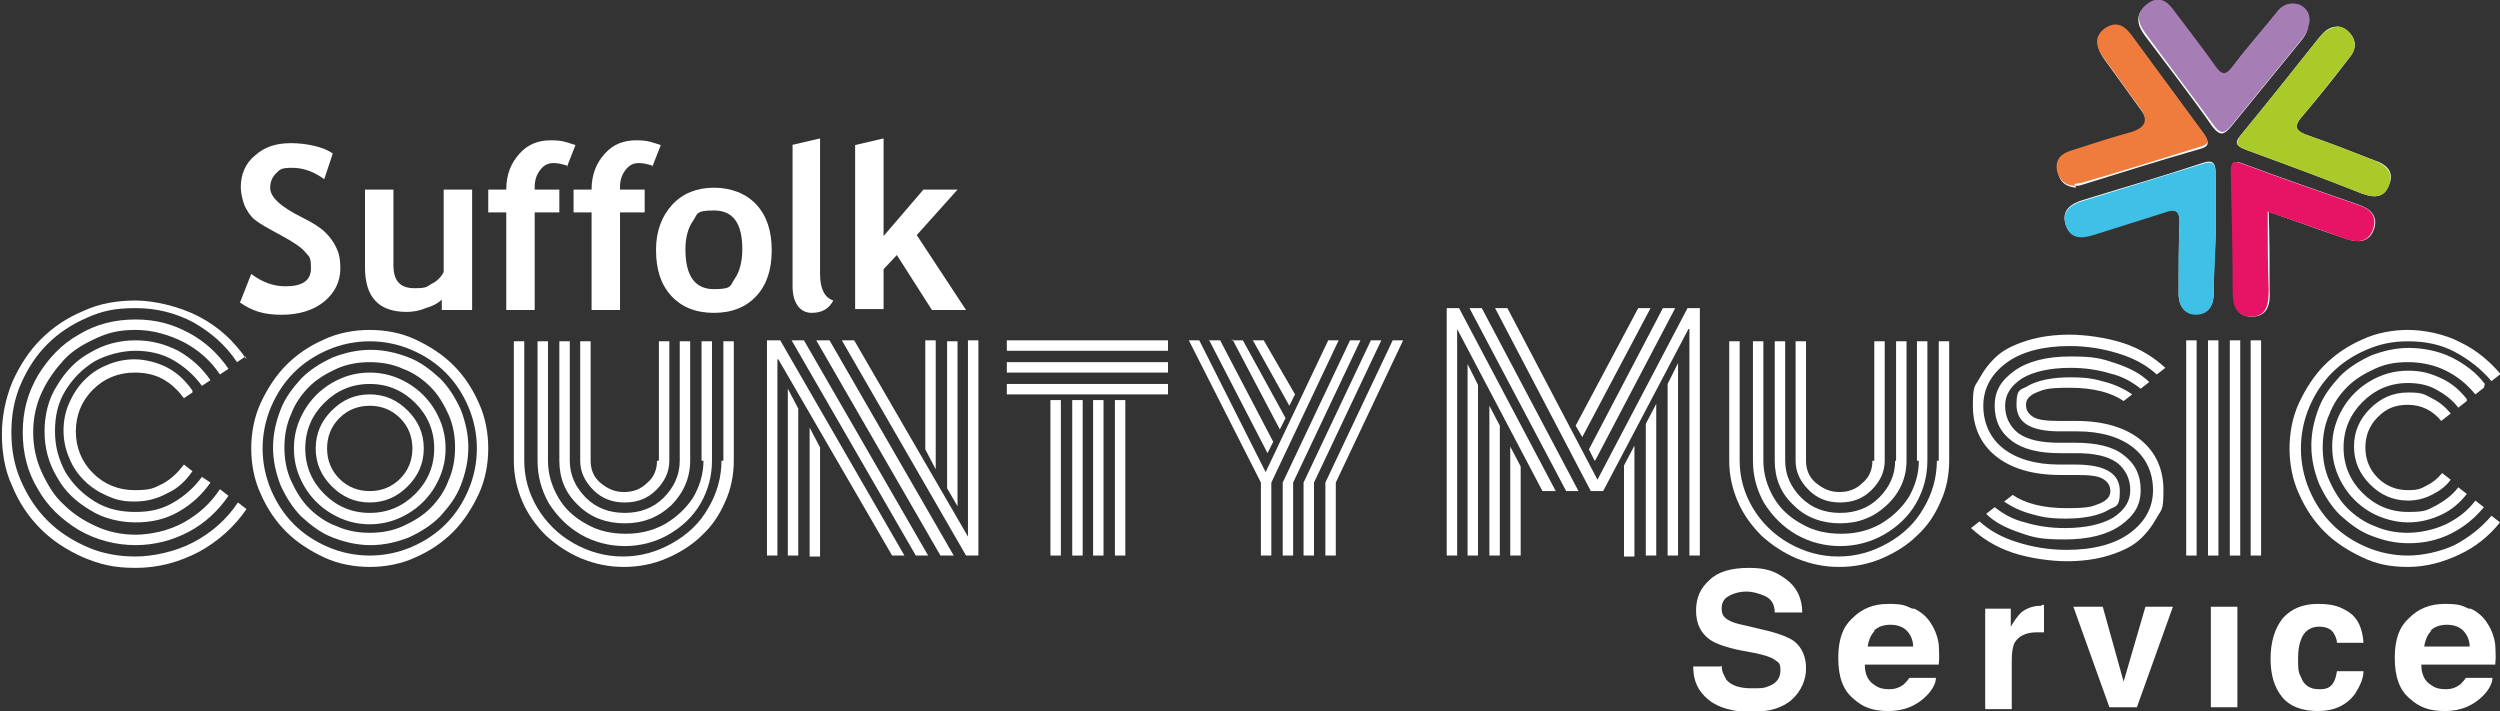 <?xml version="1.0" encoding="UTF-8"?><svg id="Layer_1" xmlns="http://www.w3.org/2000/svg" viewBox="0 0 263.7 75"><rect x="0" y="0" width="263.7" height="75" fill="#333333" stroke="none"/><defs><style>.cls-1{fill:#a77db6;}.cls-1,.cls-2,.cls-3,.cls-4,.cls-5,.cls-6,.cls-7{stroke-width:0px;}.cls-1,.cls-2,.cls-3,.cls-5,.cls-6{fill-rule:evenodd;}.cls-2{fill:#3fc0e7;}.cls-3{fill:#ef7b3d;}.cls-4{fill:#fdfcfc;}.cls-5{fill:#aaca2a;}.cls-6{fill:#e71465;}.cls-7{fill:#fff;}</style></defs><path class="cls-4" d="M233.7,18.2c0-1-.3-1.4-1.4-1-4.2,1.4-8.4,2.6-12.6,3.9-1.3.4-2.3,1.1-1.8,2.6.5,1.4,1.6,1.4,2.9,1,2.5-.8,5.1-1.6,7.6-2.4,1.1-.3,1.5-.1,1.5,1.1-.1,2.5-.1,5.1-.1,7.6,0,1.2.6,2.1,1.8,2.1,1.3,0,1.9-.8,1.9-2.2,0-2,.1-4,.2-6M246.6,2.8c-1,0-1.5.6-2,1.2-2.7,3.4-5.4,6.8-8.2,10.2-.8.9-.5,1.2.5,1.6,4.1,1.5,8.2,3,12.2,4.6,1.3.5,2.4.5,2.9-.9.6-1.4-.3-2.2-1.6-2.6-2.3-.9-4.6-1.8-6.9-2.6-1.3-.4-1.7-.9-.6-2.1,1.7-2,3.3-4,4.9-6.1.6-.7.8-1.5.3-2.3-.4-.6-.9-.9-1.5-1ZM239.2,22.3c2.9,1,5.6,2,8.3,2.9,1.2.4,2.4.4,2.9-1,.5-1.4-.4-2.2-1.6-2.6-4-1.4-8.1-2.8-12.1-4.3-1-.4-1.4-.3-1.3.9.1,4.2.2,8.3.2,12.5,0,1.4.3,2.7,1.9,2.7,1.7,0,2-1.3,1.9-2.8,0-2.7,0-5.4-.1-8.3ZM218.9,19.6c.2,0,.4,0,.7-.1,4.2-1.3,8.3-2.6,12.5-3.8,1.1-.3.8-.8.4-1.5-2.5-3.4-5-6.8-7.5-10.2-.8-1.1-1.7-1.8-2.9-.8-1.2.9-.9,2-.1,3.1,1.3,1.8,2.6,3.6,3.9,5.4q1.2,1.7-.9,2.4c-2.2.7-4.4,1.3-6.5,2-1,.3-1.7,1.1-1.4,2.2.2.9.8,1.4,1.9,1.5ZM243.5,2.6c0-.9-.2-1.6-1-1.9-.9-.4-1.7-.2-2.3.6-1.6,2-3.3,3.9-4.8,5.9-.7.9-1.1,1-1.8,0-1.4-2-2.9-4-4.4-5.9-.7-1-1.6-1.6-2.8-.7-1.2.9-1,2-.2,3.1,2.4,3.2,4.9,6.4,7.2,9.7.8,1,1.2.8,1.9,0,2.5-3.1,5-6.1,7.5-9.2.3-.4.6-.8.6-1.4Z"/><path class="cls-2" d="M233.7,25c0,2-.2,4-.2,6,0,1.3-.6,2.2-1.9,2.2-1.2,0-1.8-1-1.8-2.1,0-2.5,0-5.1.1-7.6,0-1.2-.4-1.5-1.5-1.1-2.5.8-5.1,1.6-7.6,2.4-1.3.4-2.4.4-2.9-1-.5-1.5.5-2.2,1.8-2.6,4.2-1.3,8.4-2.6,12.6-3.9,1.1-.4,1.4,0,1.4,1v6.8Z"/><path class="cls-5" d="M246.6,2.8c.6,0,1.1.4,1.5,1,.5.9.3,1.6-.3,2.3-1.6,2-3.2,4.1-4.9,6.1-1.1,1.2-.7,1.6.6,2.1,2.3.8,4.6,1.7,6.9,2.6,1.2.5,2.1,1.2,1.6,2.6-.5,1.4-1.6,1.4-2.9.9-4.1-1.6-8.1-3.1-12.2-4.6-1-.4-1.2-.6-.5-1.6,2.8-3.4,5.5-6.8,8.2-10.2.5-.6,1.1-1.1,2-1.2Z"/><path class="cls-6" d="M239.2,22.3c0,2.9,0,5.6.1,8.3,0,1.5-.2,2.8-1.9,2.8-1.6,0-1.9-1.3-1.9-2.7,0-4.2-.1-8.3-.2-12.5,0-1.2.3-1.3,1.3-.9,4,1.5,8.1,2.9,12.1,4.3,1.3.4,2.1,1.2,1.6,2.6-.5,1.4-1.7,1.4-2.9,1-2.7-1-5.4-1.9-8.3-2.9Z"/><path class="cls-3" d="M218.9,19.6c-1,0-1.7-.6-1.9-1.5-.3-1.2.4-1.9,1.4-2.2,2.2-.7,4.3-1.4,6.5-2q2.1-.7.9-2.4c-1.3-1.8-2.6-3.6-3.9-5.4-.8-1.1-1.1-2.2.1-3.1,1.3-.9,2.2-.2,2.9.8,2.5,3.4,5,6.8,7.5,10.2.5.7.8,1.2-.4,1.5-4.2,1.3-8.3,2.6-12.5,3.8-.2,0-.5.1-.7.1Z"/><path class="cls-1" d="M243.5,2.6c0,.6-.3,1-.6,1.4-2.5,3.1-5,6.1-7.5,9.2-.7.8-1.1,1.1-1.9,0-2.4-3.3-4.8-6.4-7.2-9.7-.8-1.1-1.1-2.1.2-3.1,1.2-.9,2.1-.3,2.8.7,1.5,2,3,3.9,4.4,5.9.7,1,1.1.9,1.8,0,1.5-2,3.2-3.9,4.8-5.9.6-.7,1.4-.9,2.3-.6.8.4,1.1,1.1,1,1.9Z"/><path class="cls-7" d="M25.9,37.6l-.9.6c-1.2-1.8-2.7-3.1-4.6-4.2-1.9-1-3.9-1.5-6.1-1.5s-3.5.3-5.1,1c-1.6.7-3,1.6-4.2,2.8-1.2,1.2-2.1,2.6-2.8,4.2-.7,1.6-1,3.3-1,5.1s.3,3.5,1,5.1c.7,1.6,1.6,3,2.8,4.2,1.2,1.2,2.6,2.1,4.2,2.8,1.6.7,3.3,1,5.1,1s4.2-.5,6.1-1.5c1.9-1,3.5-2.4,4.7-4.2l.9.7c-1.3,1.9-3,3.4-5,4.5-2.1,1.1-4.3,1.7-6.7,1.7s-3.8-.4-5.5-1.1c-1.8-.8-3.3-1.8-4.5-3-1.3-1.3-2.3-2.8-3-4.5-.8-1.7-1.1-3.6-1.1-5.5s.4-3.8,1.1-5.5c.8-1.8,1.8-3.3,3-4.5,1.3-1.3,2.8-2.3,4.5-3,1.7-.8,3.6-1.1,5.5-1.1s4.6.6,6.7,1.7c2.1,1.1,3.7,2.6,5,4.5ZM24.1,38.9l-.9.6c-1-1.5-2.3-2.6-3.8-3.4-1.6-.8-3.3-1.3-5.1-1.3s-2.9.3-4.2.9c-1.3.6-2.5,1.3-3.4,2.3s-1.7,2.1-2.3,3.4c-.6,1.3-.9,2.7-.9,4.2s.3,2.9.9,4.2c.6,1.3,1.3,2.5,2.3,3.4,1,1,2.1,1.7,3.4,2.3,1.3.6,2.7.9,4.2.9s3.5-.4,5.1-1.3c1.6-.9,2.8-2,3.8-3.5l.9.7c-1.1,1.6-2.5,2.9-4.2,3.8-1.7.9-3.6,1.4-5.6,1.4s-4.1-.5-6-1.6c-1.8-1.1-3.3-2.5-4.3-4.3-1.1-1.8-1.6-3.8-1.6-6s.5-4.1,1.6-6c1.1-1.8,2.5-3.3,4.3-4.3,1.8-1.1,3.8-1.6,6-1.6s3.9.5,5.6,1.4c1.7.9,3.1,2.2,4.2,3.8ZM22.2,40.1l-.9.6c-.8-1.1-1.8-2-3-2.7-1.2-.7-2.6-1-4-1s-3,.4-4.3,1.1c-1.3.8-2.3,1.8-3.1,3.1-.8,1.3-1.1,2.7-1.1,4.3s.4,3,1.1,4.3c.8,1.3,1.8,2.3,3.1,3.1,1.3.8,2.7,1.1,4.3,1.1s2.8-.3,4-1c1.2-.7,2.2-1.6,3-2.7l.9.6c-.9,1.3-2,2.3-3.4,3.1-1.4.8-2.9,1.1-4.5,1.1s-3.4-.4-4.8-1.3c-1.5-.9-2.7-2-3.5-3.5-.9-1.5-1.3-3.1-1.3-4.8s.4-3.4,1.3-4.8c.9-1.5,2-2.7,3.5-3.5,1.5-.9,3.1-1.3,4.8-1.3s3.1.4,4.5,1.1c1.4.8,2.5,1.8,3.4,3.1ZM20.3,41.4l-.9.6c-.6-.8-1.3-1.5-2.2-2-.9-.5-1.9-.7-3-.7-1.7,0-3.2.6-4.4,1.8-1.2,1.2-1.8,2.7-1.8,4.4s.6,3.2,1.8,4.4c1.2,1.2,2.7,1.8,4.4,1.8s2-.2,3-.7c.9-.5,1.6-1.2,2.2-2l.9.7c-.7,1-1.5,1.8-2.6,2.3-1.1.6-2.2.9-3.5.9s-2-.2-2.9-.6-1.7-.9-2.4-1.6c-.7-.7-1.2-1.4-1.6-2.4-.4-.9-.6-1.9-.6-2.9s.2-2,.6-2.9c.4-.9.9-1.7,1.6-2.4.7-.7,1.4-1.2,2.4-1.6.9-.4,1.9-.6,2.9-.6s2.4.3,3.5.9c1.1.6,1.9,1.4,2.6,2.4Z"/><path class="cls-7" d="M27.5,52.1c-.7-1.5-1-3.2-1-4.8s.3-3.3,1-4.8c.7-1.5,1.6-2.9,2.7-4,1.1-1.1,2.4-2,4-2.7,1.5-.7,3.2-1,4.8-1s3.3.3,4.8,1c1.5.7,2.9,1.6,4,2.7,1.1,1.1,2,2.4,2.7,4,.7,1.5,1,3.2,1,4.8s-.3,3.3-1,4.8c-.7,1.5-1.6,2.9-2.7,4-1.1,1.1-2.4,2-4,2.7-1.5.7-3.2,1-4.8,1s-3.3-.3-4.8-1c-1.5-.7-2.9-1.6-4-2.7-1.1-1.1-2-2.4-2.7-4ZM28.6,42.9c-.6,1.4-.9,2.9-.9,4.4s.3,3,.9,4.4c.6,1.4,1.4,2.6,2.4,3.6,1,1,2.2,1.8,3.6,2.4,1.4.6,2.9.9,4.4.9s3-.3,4.4-.9c1.4-.6,2.6-1.4,3.6-2.4s1.8-2.2,2.4-3.6c.6-1.4.9-2.9.9-4.4s-.3-3-.9-4.4c-.6-1.4-1.4-2.6-2.4-3.6-1-1-2.2-1.8-3.6-2.4s-2.9-.9-4.4-.9-3,.3-4.4.9c-1.4.6-2.6,1.4-3.6,2.4-1,1-1.8,2.2-2.4,3.6ZM29.6,51.2c-.5-1.3-.8-2.6-.8-4s.3-2.7.8-4c.5-1.3,1.3-2.3,2.2-3.3.9-.9,2-1.6,3.3-2.2,1.3-.5,2.6-.8,4-.8s2.7.3,4,.8c1.3.5,2.3,1.3,3.3,2.2.9.9,1.6,2,2.2,3.3.5,1.3.8,2.6.8,4s-.3,2.7-.8,4c-.5,1.3-1.3,2.3-2.2,3.3-.9.9-2,1.6-3.3,2.2-1.3.5-2.6.8-4,.8s-2.7-.3-4-.8-2.3-1.3-3.3-2.2c-.9-.9-1.6-2-2.2-3.3ZM30.7,43.7c-.5,1.1-.7,2.3-.7,3.5s.2,2.4.7,3.5c.5,1.1,1.1,2.1,1.9,2.9.8.8,1.8,1.5,2.9,1.9,1.1.5,2.3.7,3.5.7s2.4-.2,3.5-.7c1.1-.5,2.1-1.1,2.9-1.9.8-.8,1.5-1.8,1.9-2.9.5-1.1.7-2.3.7-3.5s-.2-2.4-.7-3.5c-.5-1.1-1.1-2.1-1.9-2.9-.8-.8-1.8-1.5-2.9-1.9-1.1-.5-2.3-.7-3.5-.7s-2.4.2-3.5.7c-1.1.5-2.1,1.1-2.9,1.9-.8.8-1.5,1.8-1.9,2.9ZM32.1,51.3c-.7-1.2-1.1-2.5-1.1-4s.4-2.8,1.1-4c.7-1.2,1.7-2.2,2.9-2.9,1.2-.7,2.5-1.1,4-1.1s2.8.4,4,1.1c1.2.7,2.2,1.7,2.9,2.9.7,1.2,1.1,2.5,1.1,4s-.4,2.8-1.1,4c-.7,1.2-1.7,2.2-2.9,2.9-1.2.7-2.5,1.1-4,1.1s-2.8-.4-4-1.1c-1.2-.7-2.2-1.7-2.9-2.9ZM34.2,42.5c-1.3,1.3-2,2.9-2,4.8s.7,3.5,2,4.8c1.3,1.3,2.9,2,4.8,2s3.5-.7,4.8-2c1.3-1.3,2-2.9,2-4.8s-.7-3.5-2-4.8c-1.3-1.3-2.9-2-4.8-2s-3.5.7-4.8,2ZM35,51.3c-1.1-1.1-1.7-2.4-1.7-4s.6-2.9,1.7-4c1.1-1.1,2.4-1.7,4-1.7s2.9.6,4,1.7c1.1,1.1,1.7,2.4,1.7,4s-.6,2.9-1.7,4c-1.1,1.1-2.4,1.7-4,1.7s-2.9-.6-4-1.7ZM35.8,44.1c-.9.9-1.3,2-1.3,3.2s.4,2.3,1.3,3.2c.9.9,2,1.3,3.2,1.3s2.3-.4,3.2-1.3c.9-.9,1.3-2,1.3-3.2s-.4-2.3-1.3-3.2c-.9-.9-2-1.3-3.2-1.3s-2.3.4-3.2,1.3Z"/><path class="cls-7" d="M76.3,48.6v-12.6h1.1v12.6c0,1.5-.3,3-.9,4.3-.6,1.4-1.4,2.6-2.5,3.6-1,1-2.3,1.8-3.7,2.4-1.4.6-2.9.9-4.5.9s-3-.3-4.5-.9c-1.4-.6-2.6-1.4-3.7-2.4-1-1-1.9-2.2-2.5-3.6-.6-1.4-.9-2.8-.9-4.3v-12.6h1.1v12.6c0,1.8.5,3.5,1.4,5,.9,1.5,2.2,2.8,3.8,3.7,1.6.9,3.3,1.4,5.2,1.4s3.6-.5,5.2-1.4c1.6-.9,2.9-2.1,3.8-3.7.9-1.5,1.4-3.2,1.4-5ZM74,48.6v-12.6h1.1v12.6c0,1.6-.4,3.1-1.2,4.5-.8,1.4-2,2.5-3.4,3.3-1.4.8-3,1.2-4.6,1.2s-3.2-.4-4.6-1.2c-1.4-.8-2.5-1.9-3.4-3.3-.8-1.4-1.2-2.9-1.2-4.5v-12.6h1.1v12.6c0,1.4.4,2.7,1.1,3.9.7,1.2,1.7,2.1,3,2.8,1.2.7,2.6,1,4.1,1s2.8-.3,4.1-1c1.2-.7,2.2-1.6,3-2.8.7-1.2,1.1-2.5,1.1-3.9ZM71.7,48.6v-12.6h1.1v12.6c0,1.8-.7,3.4-2,4.7-1.4,1.3-3,1.9-4.9,1.9s-3.6-.6-4.9-1.9c-1.4-1.3-2-2.9-2-4.7v-12.6h1.1v12.6c0,1.5.6,2.8,1.7,3.9,1.1,1.1,2.5,1.6,4.1,1.6s3-.5,4.1-1.6c1.1-1.1,1.7-2.4,1.7-3.9ZM69.5,48.6v-12.6h1.1v12.6c0,1.2-.5,2.2-1.4,3.1-.9.9-2,1.3-3.3,1.3s-2.4-.4-3.3-1.3c-.9-.9-1.4-1.9-1.4-3.1v-12.6h1.1v12.6c0,.9.3,1.7,1,2.3.7.6,1.5,1,2.5,1s1.8-.3,2.5-1c.7-.6,1-1.4,1-2.3Z"/><path class="cls-7" d="M82,37.9v20.7h-1.1v-22.7h1.4l13.1,22.7h-1.3l-12-20.7ZM83.1,41l1.1,2.1v15.5h-1.1v-17.6ZM83.5,35.9h1.3l13.1,22.7h-1.3l-13.1-22.7ZM85.4,45.1l1.1,2.1v11.5h-1.1v-13.5ZM86.2,35.9h1.3l13.1,22.7h-1.4l-13.1-22.7ZM88.8,35.9h1.3l12,20.7v-20.7h1.1v22.7h-1.3l-13.1-22.7ZM98.7,49.5l-1.1-2.1v-11.5h1.1v13.5ZM101,53.4l-1.1-1.9v-15.5h1.1v17.5Z"/><path class="cls-7" d="M106.2,37v-1.1h17v1.1h-17ZM106.2,39.3v-1.1h17v1.1h-17ZM106.2,41.6v-1.1h17v1.1h-17ZM110.8,42.2h1.1v16.4h-1.1v-16.4ZM113.1,42.2h1.1v16.4h-1.1v-16.4ZM115.3,42.2h1.1v16.4h-1.1v-16.4ZM117.6,42.2h1.1v16.4h-1.1v-16.4Z"/><path class="cls-7" d="M140.1,35.9h1.1l-7.1,15v7.7h-1.1v-7.7l-7.6-15h1.1l7,13.9,6.6-13.9ZM127.6,35.9h1.1l5.6,10.7-.6,1.2-6.2-12ZM129.9,35.9h1.2l4.5,8.2-.6,1.2-5-9.5ZM132.2,35.9h1.1l3.3,5.7-.6,1.2-3.9-7ZM142.4,35.9h1.1l-7.1,15v7.7h-1.1v-7.7l7.1-15ZM144.6,35.9h1.1l-7.1,15v7.7h-1.1v-7.7l7.1-15ZM146.9,35.9h1.1l-7.1,15v7.7h-1.1v-7.7l7.1-15Z"/><path class="cls-7" d="M164,51.8h-1.3l-9-17.1v23.9h-1.1v-26.1h1.3l10.2,19.3ZM154.8,38.4l1.1,2.2v18h-1.1v-20.2ZM166.5,51.8h-1.3l-10.2-19.3h1.3l10.2,19.3ZM157.1,42.8l1.1,2.1v13.7h-1.1v-15.9ZM178.1,34.7l-9,17.1h-1.3l-10.1-19.3h1.3l9.5,18.1,9.5-18.1h1.3v26.1h-1.1v-23.9ZM159.3,47.1l1.1,2.1v9.4h-1.1v-11.5ZM166.9,46.1l-.7-1.2,6.6-12.4h1.3l-7.2,13.6ZM168.2,48.6l-.6-1.2,7.8-14.9h1.3l-8.4,16ZM171.3,49.1l1.1-2.1v11.7h-1.1v-9.5ZM173.6,44.7l1.1-2.1v16h-1.1v-13.9ZM175.9,40.5l1.1-2.2v20.3h-1.1v-18.2Z"/><path class="cls-7" d="M204.5,48.6v-12.6h1.1v12.6c0,1.5-.3,3-.9,4.3-.6,1.4-1.4,2.6-2.5,3.6-1,1-2.3,1.8-3.7,2.4-1.4.6-2.9.9-4.5.9s-3-.3-4.5-.9c-1.4-.6-2.6-1.4-3.7-2.4-1-1-1.9-2.2-2.5-3.6-.6-1.4-.9-2.8-.9-4.3v-12.6h1.1v12.6c0,1.8.5,3.5,1.4,5,.9,1.5,2.2,2.8,3.8,3.7,1.6.9,3.3,1.4,5.2,1.4s3.6-.5,5.2-1.4c1.6-.9,2.9-2.1,3.8-3.7.9-1.5,1.4-3.2,1.4-5ZM202.2,48.6v-12.6h1.1v12.6c0,1.6-.4,3.1-1.2,4.5-.8,1.4-2,2.5-3.4,3.3-1.4.8-3,1.2-4.6,1.2s-3.2-.4-4.6-1.2c-1.4-.8-2.5-1.9-3.4-3.3-.8-1.4-1.2-2.9-1.2-4.5v-12.6h1.1v12.6c0,1.4.4,2.7,1.1,3.9.7,1.2,1.7,2.1,3,2.8,1.2.7,2.6,1,4.1,1s2.8-.3,4.1-1c1.2-.7,2.2-1.6,3-2.8.7-1.2,1.1-2.5,1.1-3.9ZM200,48.6v-12.6h1.1v12.6c0,1.8-.7,3.4-2.1,4.7-1.4,1.3-3,1.9-4.9,1.9s-3.6-.6-4.9-1.9c-1.4-1.3-2-2.9-2-4.7v-12.6h1.1v12.6c0,1.5.6,2.8,1.7,3.9,1.1,1.1,2.5,1.6,4.1,1.6s3-.5,4.1-1.6c1.1-1.1,1.7-2.4,1.7-3.9ZM197.7,48.6v-12.6h1.1v12.6c0,1.2-.5,2.2-1.4,3.1-.9.9-2,1.3-3.3,1.3s-2.4-.4-3.3-1.3c-.9-.9-1.4-1.9-1.4-3.1v-12.6h1.1v12.6c0,.9.3,1.7,1,2.3.7.6,1.5,1,2.5,1s1.8-.3,2.5-1c.7-.6,1-1.4,1-2.3Z"/><path class="cls-7" d="M219.1,45.5h-1.8c-3.1,0-4.6-.9-4.6-2.8s.5-1.5,1.4-2.1c1-.5,2.4-.8,4.3-.8s2.6.2,3.7.5c1.1.3,2.1.8,2.8,1.3l-.9.7c-1.3-.9-3.2-1.4-5.7-1.4s-2.7.2-3.5.5c-.7.3-1.1.7-1.1,1.3s.3,1,.8,1.3c.5.3,1.4.4,2.7.4h1.8c2.9,0,5.2.7,6.8,2,1.6,1.3,2.4,3.1,2.4,5.3s-.2,2-.7,2.9c-.5.9-1.1,1.7-1.9,2.4-.8.7-1.9,1.2-3.2,1.6-1.3.4-2.8.6-4.4.6s-3.9-.3-5.7-.9c-1.8-.6-3.2-1.5-4.4-2.6l.9-.7c1.1,1,2.4,1.7,4,2.2,1.6.5,3.3.8,5.2.8,2.8,0,5.1-.6,6.7-1.8,1.6-1.2,2.4-2.7,2.4-4.5s-.7-3.4-2.1-4.5c-1.4-1.1-3.4-1.7-5.9-1.7ZM219.1,50.1h-1.8c-2.9,0-5.2-.7-6.8-2-1.6-1.3-2.4-3.1-2.4-5.3s.2-2,.7-2.9c.5-.9,1.1-1.7,1.9-2.4.8-.7,1.9-1.2,3.2-1.6,1.3-.4,2.8-.6,4.4-.6s3.9.3,5.7.9c1.8.6,3.2,1.5,4.4,2.6l-.9.7c-1.1-1-2.4-1.7-4-2.2-1.6-.5-3.3-.8-5.2-.8-2.8,0-5.1.6-6.7,1.8-1.6,1.2-2.4,2.7-2.4,4.5s.7,3.4,2.1,4.5c1.4,1.1,3.4,1.7,5.9,1.7h1.7c3.1,0,4.7.9,4.7,2.8s-.5,1.5-1.4,2.1c-1,.5-2.4.8-4.3.8s-2.6-.2-3.7-.5c-1.1-.3-2.1-.8-2.8-1.3l.9-.7c1.3.9,3.2,1.4,5.7,1.4s2.7-.2,3.5-.5c.7-.3,1.1-.7,1.1-1.3s-.3-1-.8-1.3c-.5-.3-1.4-.4-2.7-.4ZM219.1,47.8h-1.8c-2.2,0-3.9-.4-5.1-1.3-1.2-.9-1.8-2.1-1.8-3.7s.7-2.7,2.1-3.7c1.4-1,3.4-1.5,5.9-1.5s3.2.2,4.7.7c1.5.5,2.7,1.1,3.6,2l-.9.7c-.9-.7-1.9-1.3-3.2-1.6-1.3-.4-2.7-.6-4.2-.6-2.2,0-3.9.4-5.1,1.1-1.2.8-1.8,1.7-1.8,2.9s.5,2.2,1.4,2.9c1,.7,2.4,1,4.3,1h1.7c2.2,0,4,.4,5.1,1.3,1.2.9,1.8,2.1,1.8,3.7s-.7,2.7-2.1,3.7c-1.4,1-3.4,1.5-5.9,1.5s-3.3-.2-4.7-.7c-1.5-.5-2.7-1.1-3.6-2l.9-.7c.9.7,1.9,1.3,3.2,1.6,1.3.4,2.7.6,4.2.6,2.2,0,3.9-.4,5.1-1.1,1.2-.8,1.8-1.7,1.8-2.9s-.5-2.2-1.4-2.9c-1-.7-2.4-1-4.3-1Z"/><path class="cls-7" d="M230.6,35.9h1.1v22.7h-1.1v-22.7ZM232.9,35.9h1.1v22.7h-1.1v-22.7ZM235.2,35.9h1.1v22.7h-1.1v-22.7ZM237.4,35.9h1.1v22.7h-1.1v-22.7Z"/><path class="cls-7" d="M263.7,39.5l-.9.7c-1.1-1.3-2.4-2.3-3.9-3.1-1.5-.8-3.2-1.1-4.9-1.1s-3,.3-4.4.9-2.6,1.4-3.6,2.4c-1,1-1.8,2.2-2.4,3.6-.6,1.4-.9,2.9-.9,4.4s.3,3,.9,4.4c.6,1.4,1.4,2.6,2.4,3.6,1,1,2.2,1.8,3.6,2.4,1.4.6,2.9.9,4.4.9s3.4-.4,4.9-1.1c1.5-.8,2.8-1.8,3.9-3.1l.9.7c-1.2,1.5-2.6,2.6-4.3,3.4-1.7.8-3.5,1.3-5.4,1.3s-3.3-.3-4.8-1c-1.5-.7-2.9-1.6-4-2.7-1.1-1.1-2-2.4-2.7-4-.7-1.5-1-3.2-1-4.8s.3-3.3,1-4.8c.7-1.5,1.6-2.9,2.7-4,1.1-1.1,2.4-2,4-2.7,1.5-.7,3.2-1,4.8-1s3.8.4,5.5,1.3c1.7.8,3.1,2,4.3,3.4ZM262,40.9l-.9.7c-.9-1.1-1.9-1.9-3.1-2.5-1.2-.6-2.6-.9-4-.9s-2.4.2-3.5.7c-1.1.5-2.1,1.1-2.9,1.9-.8.8-1.5,1.8-1.9,2.9-.5,1.1-.7,2.3-.7,3.5s.2,2.4.7,3.5c.5,1.1,1.1,2.1,1.9,2.9.8.8,1.8,1.5,2.9,1.9,1.1.5,2.3.7,3.5.7s2.7-.3,4-.9c1.2-.6,2.3-1.4,3.1-2.5l.9.7c-1,1.2-2.1,2.1-3.5,2.8-1.4.7-2.9,1-4.4,1s-2.7-.3-4-.8-2.3-1.3-3.3-2.2c-.9-.9-1.6-2-2.2-3.3-.5-1.3-.8-2.6-.8-4s.3-2.7.8-4c.5-1.3,1.3-2.3,2.2-3.3.9-.9,2-1.6,3.3-2.2,1.3-.5,2.6-.8,4-.8s3.1.3,4.5,1c1.4.7,2.6,1.6,3.5,2.8ZM260.2,42.3l-.9.7c-.6-.8-1.4-1.4-2.3-1.9-.9-.5-1.9-.7-3-.7-1.9,0-3.5.7-4.8,2-1.3,1.3-2,2.9-2,4.8s.7,3.5,2,4.8c1.3,1.3,2.9,2,4.8,2s2-.2,3-.7c.9-.5,1.7-1.1,2.3-1.9l.9.7c-.7.9-1.6,1.7-2.7,2.2-1.1.5-2.2.8-3.5.8s-2.8-.4-4-1.1c-1.2-.7-2.2-1.7-2.9-2.9-.7-1.2-1.1-2.5-1.1-4s.4-2.8,1.1-4c.7-1.2,1.7-2.2,2.9-2.9,1.2-.7,2.5-1.1,4-1.1s2.4.3,3.5.8c1.1.5,2,1.3,2.7,2.2ZM258.4,43.7l-.9.7c-.9-1.1-2.1-1.7-3.5-1.7s-2.3.4-3.2,1.3c-.9.9-1.3,2-1.3,3.2s.4,2.3,1.3,3.2c.9.9,2,1.3,3.2,1.3s1.4-.2,2-.5c.6-.3,1.1-.7,1.6-1.3l.9.7c-.5.7-1.2,1.2-2,1.6-.8.4-1.6.6-2.5.6-1.6,0-2.9-.6-4-1.7-1.1-1.1-1.7-2.4-1.7-4s.6-2.9,1.7-4c1.1-1.1,2.4-1.7,4-1.7s1.7.2,2.5.6c.8.4,1.4.9,2,1.6Z"/><path class="cls-7" d="M25.4,31.7l1.1-2.8c1.2.9,2.4,1.3,3.6,1.3,1.8,0,2.7-.6,2.7-1.9s-.2-1.2-.6-1.7c-.4-.5-1.3-1.1-2.6-1.8-1.3-.7-2.2-1.2-2.7-1.6-.5-.4-.8-.9-1.1-1.5-.2-.6-.4-1.2-.4-2,0-1.3.5-2.5,1.5-3.3,1-.9,2.2-1.3,3.8-1.3s3.5.4,4.4,1.1l-.9,2.7c-1.1-.8-2.2-1.2-3.4-1.2s-1.3.2-1.7.6c-.4.4-.6.9-.6,1.5,0,1,1.1,2,3.3,3.1,1.2.6,2,1.1,2.5,1.6.5.5.9,1,1.2,1.7.3.6.4,1.3.4,2.1,0,1.4-.6,2.6-1.7,3.5-1.1.9-2.6,1.4-4.5,1.4s-3.1-.4-4.4-1.3Z"/><path class="cls-7" d="M46.6,32.7v-1.1c-.4.4-1,.7-1.7.9-.7.3-1.4.4-2,.4-3,0-4.4-1.6-4.4-4.7v-8.2h3v8c0,1.6.7,2.4,2.2,2.4s1.3-.2,1.9-.5c.6-.3,1-.8,1.2-1.2v-8.7h3v12.7h-3Z"/><path class="cls-7" d="M59.9,17.5c-.6-.2-1.1-.3-1.5-.3-.6,0-1,.2-1.4.7-.4.5-.6,1.1-.6,1.8s0,.2,0,.3h2.6v2.4h-2.6v10.3h-3v-10.3h-1.9v-2.4h1.9c0-1.6.5-2.8,1.4-3.8.9-1,2-1.4,3.3-1.4s1.6.2,2.6.5l-.9,2.3Z"/><path class="cls-7" d="M68.9,17.5c-.6-.2-1.1-.3-1.5-.3-.6,0-1,.2-1.4.7-.4.5-.6,1.1-.6,1.8s0,.2,0,.3h2.6v2.4h-2.6v10.3h-3v-10.3h-1.9v-2.4h1.9c0-1.6.5-2.8,1.4-3.8.9-1,2-1.4,3.3-1.4s1.6.2,2.6.5l-.9,2.3Z"/><path class="cls-7" d="M69.2,26.3c0-1.9.6-3.5,1.7-4.7,1.1-1.2,2.6-1.8,4.4-1.8s3.4.6,4.5,1.8c1.1,1.2,1.6,2.8,1.6,4.8s-.5,3.6-1.6,4.8c-1.1,1.2-2.6,1.8-4.5,1.8s-3.4-.6-4.5-1.8c-1.1-1.2-1.6-2.8-1.6-4.8ZM72.3,26.3c0,2.8,1,4.2,3,4.2s1.7-.4,2.2-1.1c.5-.7.8-1.8.8-3.1,0-2.8-1-4.1-3-4.1s-1.7.4-2.2,1.1c-.5.7-.8,1.7-.8,3Z"/><path class="cls-7" d="M83.5,15.3l3-.7v14.3c0,1.6.5,2.5,1.4,2.8-.5.9-1.2,1.3-2.3,1.3s-2-.9-2-2.8v-14.9Z"/><path class="cls-7" d="M98.3,32.7l-3.7-5.8-1.4,1.5v4.2h-3V15.3l3-.7v10.3l4.2-4.9h3.6l-4.3,4.8,5.2,7.9h-3.5Z"/><path class="cls-7" d="M181.6,70.2c0,.7.3,1.1.5,1.5.5.6,1.4.9,2.6.9s1.3,0,1.8-.2c.9-.3,1.3-.9,1.3-1.7s-.2-.8-.6-1.1c-.4-.3-1.1-.5-2-.7l-1.6-.3c-1.5-.3-2.6-.7-3.2-1.1-1-.7-1.5-1.7-1.5-3.1s.5-2.4,1.4-3.2c.9-.9,2.3-1.3,4.2-1.3s2.8.4,3.9,1.2c1.1.8,1.7,2,1.7,3.5h-2.9c0-.9-.4-1.5-1.2-1.8-.5-.2-1.1-.4-1.8-.4s-1.4.2-1.9.5-.7.7-.7,1.3.2.9.7,1.2c.3.2.9.4,1.9.6l2.5.6c1.1.3,1.9.6,2.5,1,.9.7,1.3,1.7,1.3,2.9s-.5,2.4-1.5,3.3c-1,.9-2.5,1.3-4.3,1.3s-3.4-.4-4.5-1.3c-1.1-.9-1.6-2-1.6-3.5h2.9Z"/><path class="cls-7" d="M201.9,64.2c.7.3,1.4.9,1.8,1.6.4.6.7,1.4.8,2.2,0,.5.1,1.2,0,2.1h-7.8c0,1.1.4,1.8,1.1,2.2.4.3.9.4,1.5.4s1.1-.2,1.5-.5c.2-.2.4-.4.6-.7h2.8c0,.6-.4,1.3-1,1.9-1,1-2.3,1.6-4,1.6s-2.7-.4-3.7-1.3c-1.1-.9-1.6-2.3-1.6-4.3s.5-3.3,1.5-4.2c1-1,2.2-1.5,3.8-1.5s1.8.2,2.5.5ZM197.7,66.6c-.4.4-.6,1-.7,1.6h4.8c0-.7-.3-1.3-.7-1.7-.4-.4-1-.6-1.7-.6s-1.3.2-1.7.6Z"/><path class="cls-7" d="M215.4,63.8s.1,0,.2,0v2.9c-.2,0-.3,0-.5,0-.1,0-.2,0-.3,0-1.1,0-1.9.4-2.3,1.1-.2.4-.3,1-.3,1.9v5.1h-2.8v-10.6h2.7v1.9c.4-.7.8-1.2,1.1-1.5.5-.4,1.2-.7,2-.7s0,0,.1,0Z"/><path class="cls-7" d="M226.2,64h3l-3.8,10.6h-2.9l-3.8-10.6h3.1l2.2,7.9,2.3-7.9Z"/><path class="cls-7" d="M233.2,64h2.8v10.6h-2.8v-10.6Z"/><path class="cls-7" d="M246.5,67.8c0-.4-.2-.8-.4-1.1-.3-.4-.8-.6-1.5-.6-.9,0-1.6.5-1.9,1.4-.2.5-.3,1.1-.3,2s0,1.4.3,1.9c.3.9,1,1.3,1.9,1.3s1.1-.2,1.4-.5c.3-.4.4-.8.5-1.4h2.8c0,.8-.4,1.6-.9,2.4-.9,1.2-2.2,1.8-3.9,1.8s-3-.5-3.8-1.5c-.8-1-1.2-2.3-1.2-4s.4-3.2,1.3-4.3c.9-1,2.1-1.5,3.7-1.5s2.4.3,3.3.9c.9.6,1.4,1.7,1.5,3.2h-2.9Z"/><path class="cls-7" d="M260.6,64.2c.7.3,1.4.9,1.8,1.6.4.6.7,1.4.8,2.2,0,.5.1,1.2,0,2.1h-7.8c0,1.1.4,1.8,1.1,2.2.4.3.9.4,1.5.4s1.1-.2,1.5-.5c.2-.2.4-.4.6-.7h2.8c0,.6-.4,1.3-1,1.9-1,1-2.3,1.6-4,1.6s-2.7-.4-3.7-1.3c-1.1-.9-1.6-2.3-1.6-4.3s.5-3.3,1.5-4.2c1-1,2.2-1.5,3.8-1.5s1.8.2,2.5.5ZM256.4,66.6c-.4.4-.6,1-.7,1.6h4.8c0-.7-.3-1.3-.7-1.7-.4-.4-1-.6-1.7-.6s-1.3.2-1.7.6Z"/></svg>